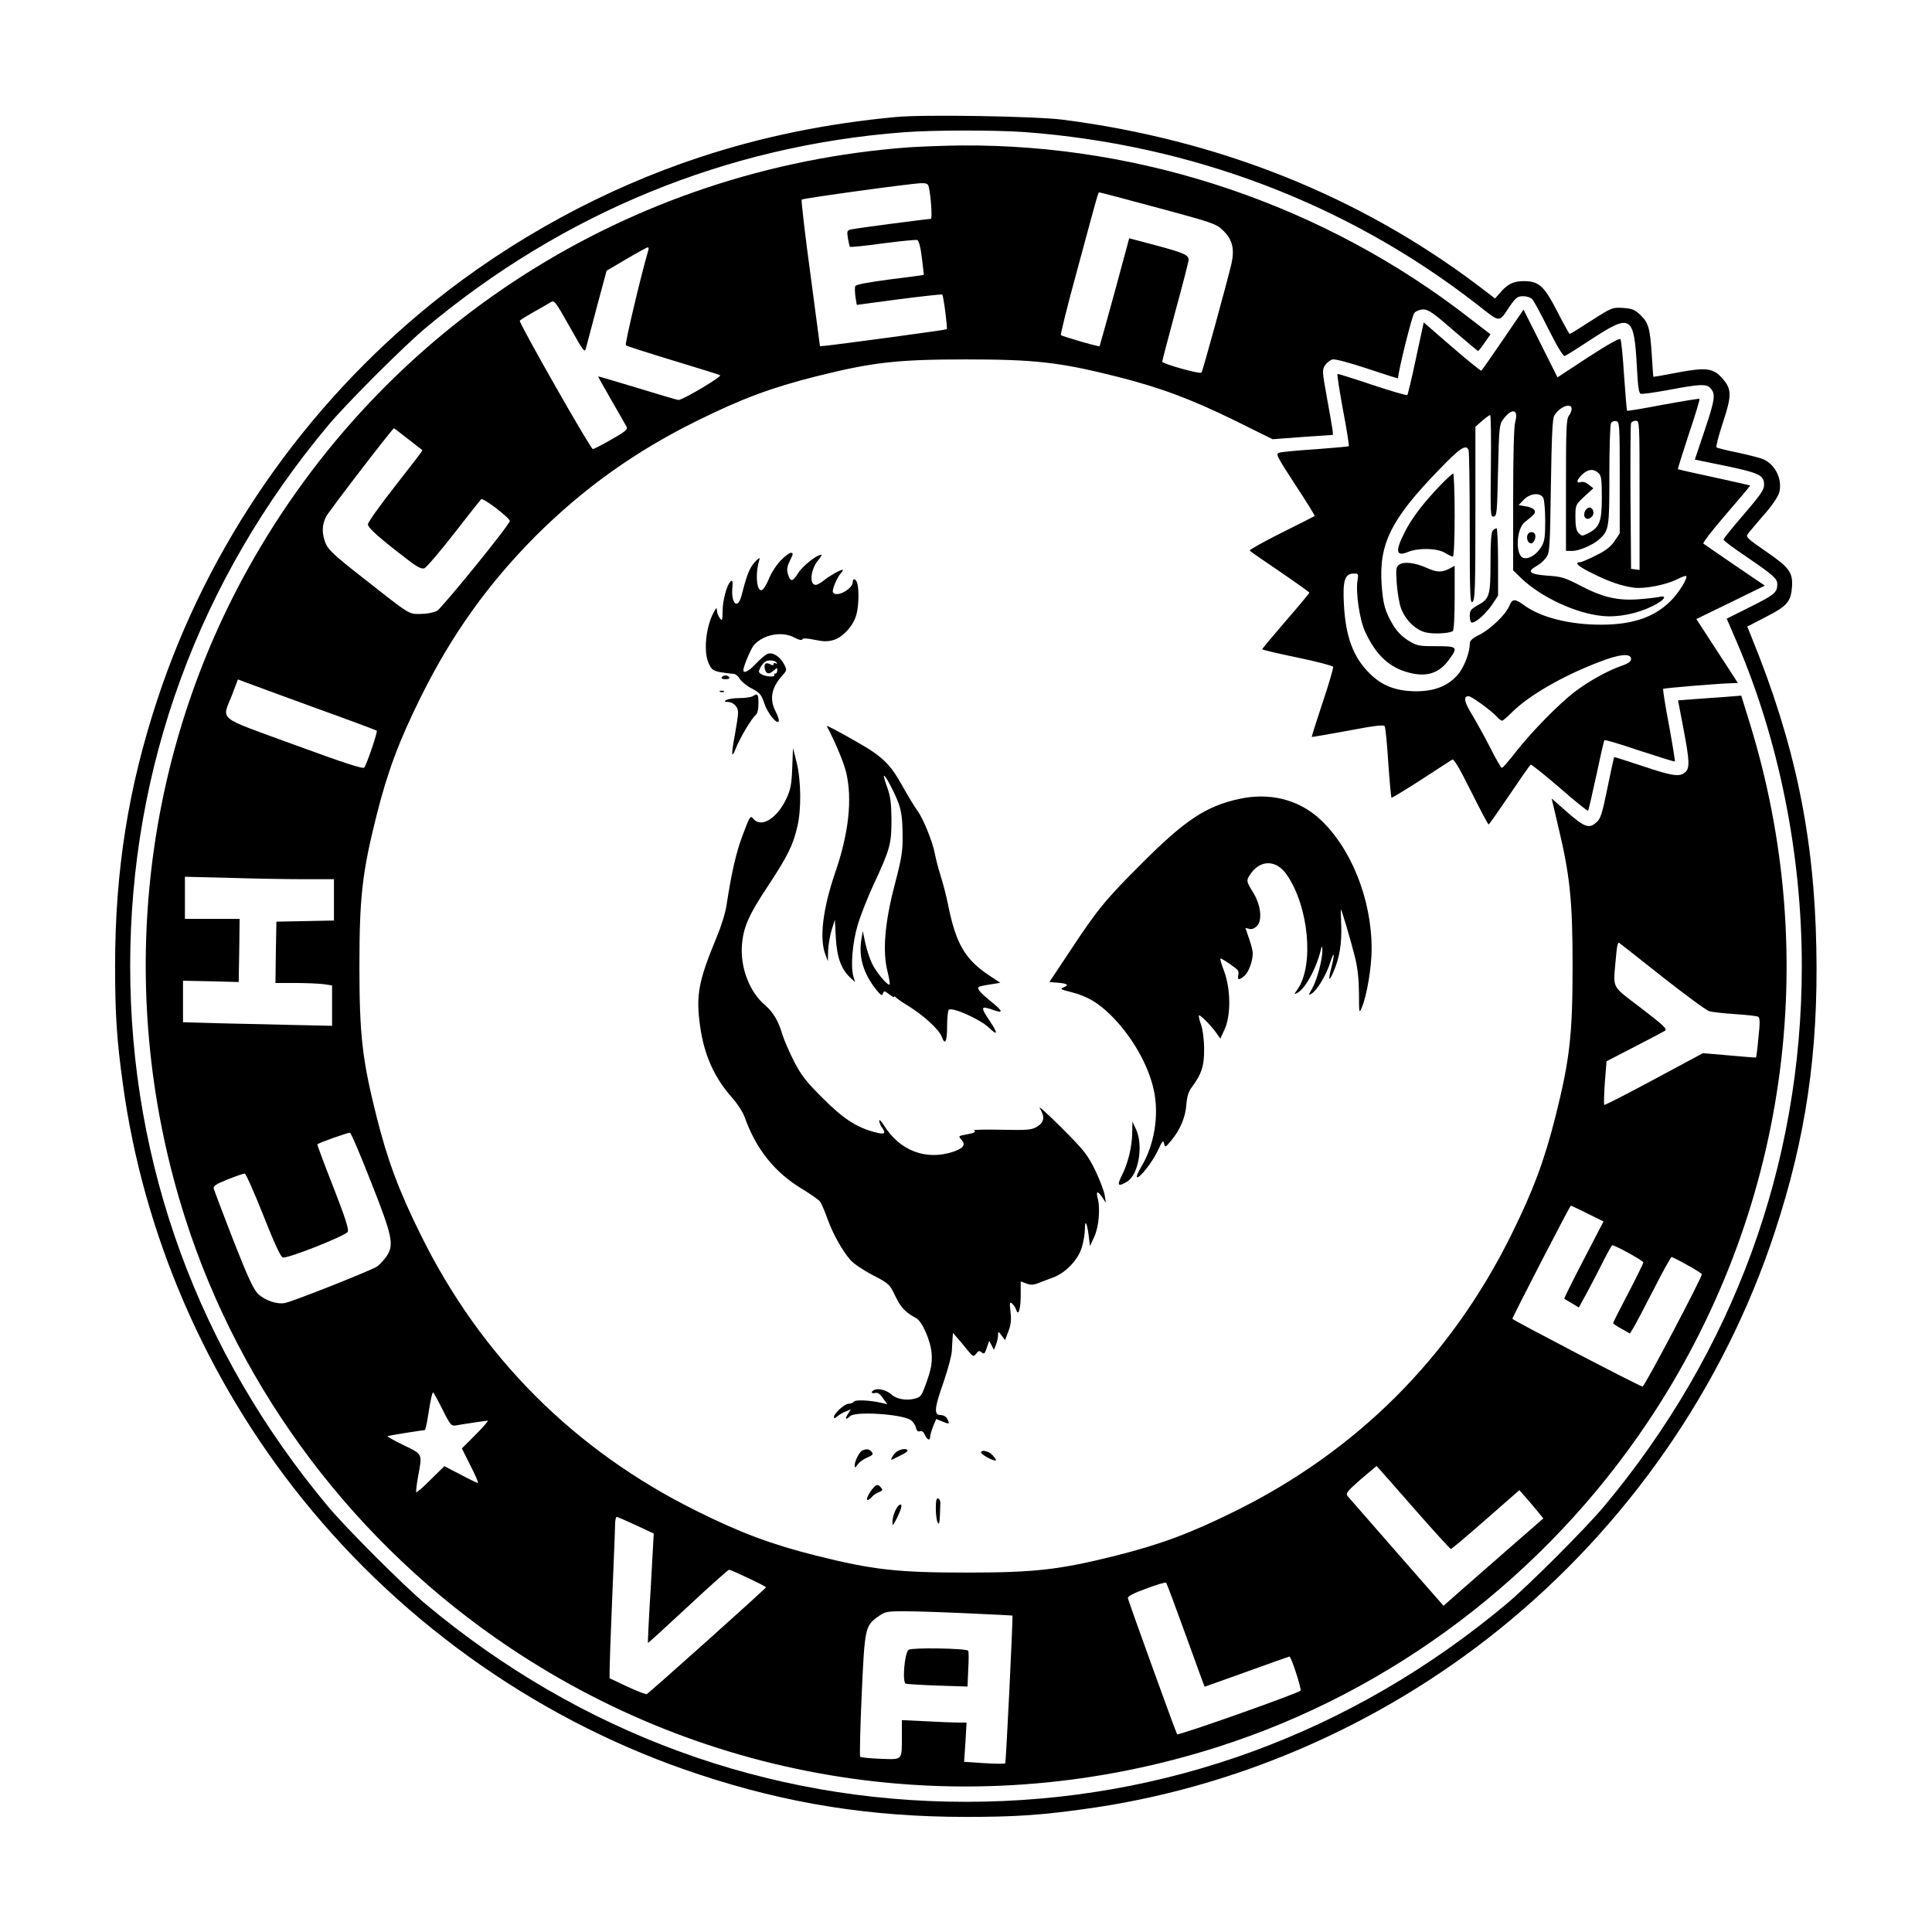 <?xml version="1.0" standalone="no"?>
<!DOCTYPE svg PUBLIC "-//W3C//DTD SVG 20010904//EN"
 "http://www.w3.org/TR/2001/REC-SVG-20010904/DTD/svg10.dtd">
<svg version="1.0" xmlns="http://www.w3.org/2000/svg"
 width="1024pt" height="1024pt" viewBox="0 0 1024 1024"
 preserveAspectRatio="xMidYMid meet">
<g transform="translate(0,1024) scale(0.1,-0.1)"
fill="#000000" stroke="none">
<path d="M4750 9620 c-366 -34 -714 -105 -1040 -213 -507 -167 -997 -434
-1415 -770 -678 -546 -1191 -1284 -1461 -2105 -154 -466 -224 -907 -224 -1412
0 -254 9 -393 41 -623 108 -798 441 -1567 952 -2202 546 -678 1284 -1191 2105
-1461 466 -154 907 -224 1412 -224 254 0 393 9 623 41 798 108 1567 441 2202
952 678 546 1191 1284 1461 2105 165 499 232 953 221 1505 -11 596 -113 1085
-345 1654 l-21 52 98 51 c114 58 133 81 139 160 5 77 -15 103 -142 190 -92 63
-104 75 -93 89 6 9 45 54 84 100 44 49 77 98 83 120 18 67 -17 144 -80 175
-14 7 -74 23 -135 36 -60 12 -113 25 -117 29 -4 4 11 63 34 132 47 142 47 177
-2 232 -48 56 -86 61 -236 33 -71 -14 -130 -24 -131 -23 -1 1 -4 52 -8 112 -9
143 -17 174 -60 215 -30 29 -43 34 -92 38 -57 3 -59 3 -168 -67 -60 -39 -112
-71 -115 -71 -3 0 -32 53 -65 117 -71 138 -98 163 -179 163 -55 0 -87 -16
-127 -64 l-25 -28 -89 68 c-631 476 -1377 774 -2205 880 -146 18 -730 28 -880
14z m680 -80 c885 -66 1711 -380 2394 -910 135 -105 116 -104 183 -6 28 39 38
46 66 46 20 0 40 -7 49 -17 9 -10 48 -83 87 -161 44 -88 77 -142 84 -139 7 2
72 43 145 91 207 135 223 125 238 -152 5 -99 10 -135 20 -139 8 -3 76 7 152
21 160 30 195 32 216 10 30 -30 27 -58 -27 -219 l-54 -161 166 -34 c179 -38
201 -49 201 -101 0 -25 -21 -55 -107 -155 -60 -69 -108 -129 -108 -134 0 -5
54 -46 120 -90 145 -99 165 -117 165 -146 0 -44 -14 -56 -140 -119 l-128 -64
53 -123 c224 -522 345 -1126 345 -1718 0 -1054 -363 -2045 -1049 -2865 -97
-116 -400 -419 -516 -516 -820 -686 -1811 -1049 -2865 -1049 -1054 0 -2045
363 -2865 1049 -116 97 -419 400 -516 516 -686 820 -1049 1811 -1049 2865 0
1054 363 2045 1049 2865 97 116 400 419 516 516 731 612 1599 967 2535 1038
156 12 486 12 640 1z"/>
<path d="M4815 9459 c-1477 -110 -2784 -944 -3501 -2234 -579 -1041 -700
-2292 -333 -3440 295 -925 908 -1735 1724 -2280 1107 -740 2477 -931 3750
-524 925 295 1734 908 2280 1724 734 1098 929 2455 534 3719 l-40 129 -87 -7
c-48 -3 -123 -9 -168 -12 l-80 -6 28 -147 c33 -173 35 -212 10 -234 -29 -26
-67 -21 -227 33 -82 27 -149 49 -150 47 -1 -1 -17 -74 -35 -162 -27 -133 -36
-164 -57 -182 -40 -37 -63 -29 -155 51 l-84 74 32 -136 c65 -270 79 -400 79
-752 0 -365 -15 -496 -90 -795 -59 -235 -119 -396 -235 -630 -321 -649 -818
-1146 -1465 -1465 -234 -116 -395 -176 -630 -235 -299 -75 -430 -90 -795 -90
-365 0 -496 15 -795 90 -235 59 -396 119 -630 235 -649 321 -1146 818 -1465
1465 -116 234 -176 395 -235 630 -75 299 -90 430 -90 795 0 365 15 496 90 795
59 235 119 396 235 630 163 330 358 602 610 855 253 252 525 447 855 610 234
116 395 176 630 235 299 75 430 90 795 90 365 0 496 -15 795 -90 234 -59 395
-119 630 -234 l200 -99 160 12 160 11 -2 25 c-2 14 -15 91 -30 172 -25 139
-26 148 -10 172 10 14 27 28 40 31 13 3 88 -17 185 -49 89 -30 162 -53 162
-51 0 35 74 333 86 346 10 11 31 19 48 19 26 0 55 -20 158 -110 70 -60 129
-110 132 -110 3 0 19 20 35 44 l31 44 -113 87 c-765 595 -1726 921 -2692 914
-93 -1 -219 -6 -280 -10z m108 -211 c11 -47 19 -168 11 -168 -16 0 -399 -50
-423 -56 -21 -5 -23 -8 -17 -47 4 -23 9 -43 11 -45 2 -3 81 5 174 18 93 12
175 20 182 18 9 -3 18 -36 25 -94 6 -49 11 -90 10 -91 -1 -1 -81 -12 -180 -24
-120 -16 -180 -27 -183 -36 -3 -7 -2 -32 1 -56 l7 -43 224 30 c124 16 227 27
229 25 7 -6 29 -180 24 -184 -4 -4 -583 -82 -648 -88 l-24 -2 -51 385 c-29
212 -49 388 -46 392 7 7 573 85 632 87 30 1 38 -3 42 -21z m1216 -110 c286
-77 306 -84 341 -117 53 -50 65 -101 46 -183 -27 -111 -152 -568 -158 -573 -9
-9 -208 47 -208 58 0 5 32 126 70 268 39 142 70 264 70 272 0 25 -23 36 -171
76 l-144 38 -77 -285 c-43 -156 -79 -286 -80 -287 -5 -4 -198 52 -205 59 -3 3
35 158 86 343 118 437 111 413 119 413 4 0 144 -37 311 -82z m-2703 -225 c-41
-141 -125 -497 -119 -503 4 -4 116 -40 248 -80 132 -40 245 -75 252 -79 12 -6
-198 -131 -221 -131 -6 0 -104 29 -218 64 -115 35 -208 62 -208 61 0 -2 32
-59 71 -127 39 -67 75 -131 80 -140 7 -14 -6 -25 -80 -67 -48 -28 -93 -51 -99
-51 -12 0 -393 670 -387 680 3 5 36 25 73 46 37 20 77 44 89 51 21 14 24 10
102 -128 75 -134 80 -141 87 -113 4 16 30 114 58 219 l51 190 105 62 c58 34
109 62 113 62 5 1 6 -7 3 -16z m-1273 -1000 c40 -31 74 -58 76 -59 2 -2 -63
-86 -143 -188 -80 -102 -146 -194 -146 -205 0 -19 61 -73 213 -189 49 -38 72
-49 86 -44 11 4 81 86 156 182 75 96 140 179 145 184 10 10 156 -102 152 -116
-8 -29 -360 -461 -386 -476 -18 -9 -55 -16 -86 -16 -65 -1 -53 -8 -306 191
-151 118 -184 149 -198 183 -21 53 -20 97 2 141 16 31 352 468 360 469 2 0 35
-26 75 -57z m-500 -1422 c181 -65 331 -121 334 -124 5 -6 -50 -170 -66 -195
-6 -9 -102 22 -372 121 -418 153 -383 125 -329 264 l31 82 37 -14 c20 -8 185
-68 365 -134z m-46 -911 l153 0 0 -110 0 -109 -152 -3 -153 -3 -3 -162 -2
-163 103 0 c57 0 125 -3 151 -6 l46 -7 0 -107 0 -107 -182 4 c-101 2 -279 6
-395 9 l-213 6 0 110 0 110 148 -3 147 -4 3 168 2 167 -145 0 -145 0 0 112 0
111 242 -6 c133 -4 310 -7 395 -7z m7197 -520 c121 -95 231 -176 246 -180 14
-4 76 -11 137 -15 60 -4 115 -10 122 -14 9 -6 10 -32 1 -111 -5 -57 -11 -104
-13 -105 -1 -1 -65 4 -142 11 l-139 12 -259 -139 c-143 -77 -262 -138 -264
-135 -3 3 -1 56 3 118 l9 113 145 75 c80 41 153 80 163 86 16 9 0 25 -125 121
-163 125 -148 95 -133 271 5 60 10 80 18 74 7 -5 111 -87 231 -182z m-6847
-1086 c114 -289 123 -332 81 -394 -13 -18 -34 -41 -48 -52 -26 -19 -444 -185
-489 -194 -43 -9 -108 14 -144 49 -25 26 -54 89 -131 285 -54 139 -100 261
-103 271 -4 15 10 24 74 50 43 17 83 31 90 31 6 0 50 -99 98 -220 61 -154 92
-221 104 -225 24 -7 331 114 344 136 7 12 -12 73 -77 239 -48 122 -86 224 -84
225 11 9 165 64 173 61 6 -1 56 -119 112 -262z m6447 -166 l85 -42 -106 -204
c-58 -112 -104 -204 -102 -206 2 -1 20 -12 41 -24 l36 -22 45 82 c25 46 63
120 86 166 23 45 44 82 46 82 16 0 165 -82 165 -91 0 -5 -36 -79 -80 -163 -44
-84 -80 -155 -80 -159 0 -3 20 -17 45 -30 l44 -25 19 31 c11 18 59 110 108
205 48 95 91 171 94 170 52 -23 160 -85 160 -92 0 -19 -304 -596 -314 -595
-14 0 -688 352 -690 359 -1 7 305 600 310 600 2 0 42 -19 88 -42z m-6069
-1038 c42 -84 47 -89 72 -85 50 9 158 25 168 25 5 0 -23 -33 -64 -74 l-73 -73
46 -92 c26 -50 43 -91 39 -91 -5 0 -46 20 -93 45 l-85 44 -72 -71 c-40 -40
-74 -70 -77 -67 -2 2 2 38 9 79 24 128 27 120 -75 170 -49 24 -88 45 -86 48 3
3 178 31 197 32 3 0 12 35 18 78 14 89 22 122 27 122 2 0 24 -40 49 -90z
m5145 -520 c106 -121 196 -220 200 -220 4 0 87 70 185 156 l178 156 34 -39
c18 -21 47 -54 63 -74 l30 -37 -187 -163 c-103 -90 -222 -194 -265 -232 l-77
-68 -248 283 c-136 156 -254 291 -261 299 -10 14 -1 26 70 88 46 39 84 71 84
71 1 0 88 -99 194 -220z m-4119 -94 l94 -44 -16 -289 c-10 -158 -16 -289 -15
-291 2 -1 97 86 212 193 115 107 213 195 218 195 11 0 196 -87 196 -93 0 -6
-620 -561 -632 -566 -6 -2 -52 16 -104 40 l-93 44 0 45 c0 25 6 198 14 385 8
187 15 359 15 383 0 23 4 42 9 42 4 0 50 -20 102 -44z m2914 -583 c54 -150 99
-273 100 -273 1 0 102 36 224 80 122 44 223 80 225 80 10 0 66 -174 59 -181
-15 -15 -647 -239 -654 -231 -6 7 -254 694 -261 721 -2 10 28 26 97 51 55 21
103 35 106 31 3 -3 50 -129 104 -278z m-1154 116 c129 -6 234 -11 235 -12 4
-8 -34 -778 -38 -783 -4 -3 -54 -3 -112 1 l-106 7 7 104 6 104 -44 0 c-24 0
-101 3 -171 7 l-128 6 0 -84 c0 -132 6 -125 -113 -121 -56 2 -105 7 -108 11
-3 3 0 150 8 325 16 357 18 368 86 417 38 27 45 29 142 29 56 0 207 -5 336
-11z"/>
<path d="M4816 1496 c-22 -16 -35 -174 -15 -180 8 -2 84 -7 170 -10 l157 -5 4
92 c3 51 3 95 -1 98 -12 13 -299 17 -315 5z"/>
<path d="M7966 8439 c-60 -88 -112 -162 -115 -164 -3 -1 -73 55 -156 127
l-149 129 -41 -190 c-22 -104 -43 -192 -46 -195 -3 -3 -86 21 -185 54 -98 33
-181 59 -185 58 -3 -2 10 -87 29 -190 20 -103 33 -190 31 -193 -3 -2 -81 -9
-175 -16 -93 -6 -179 -14 -192 -18 -22 -6 -19 -13 83 -170 59 -89 105 -164
103 -166 -1 -1 -81 -42 -176 -89 -95 -48 -171 -90 -168 -94 2 -4 74 -54 160
-112 85 -58 155 -108 156 -111 0 -3 -56 -71 -125 -150 -68 -79 -125 -147 -125
-150 0 -3 84 -23 186 -44 102 -21 188 -44 190 -49 2 -6 -23 -92 -56 -190 -33
-99 -59 -181 -57 -182 1 -1 87 14 191 33 136 26 190 33 195 24 4 -6 13 -93 19
-193 7 -100 15 -184 17 -186 2 -2 73 41 157 95 84 55 159 103 165 107 9 5 40
-48 100 -169 48 -96 90 -175 93 -175 3 0 52 71 110 156 58 86 108 158 113 161
4 2 73 -53 153 -122 80 -70 148 -125 151 -122 3 3 22 88 44 188 21 100 40 184
43 186 3 3 87 -22 187 -56 101 -33 184 -59 186 -57 2 2 -12 88 -31 192 -20
103 -33 190 -31 193 5 4 303 29 368 30 l28 1 -34 53 c-19 28 -68 105 -110 169
l-76 117 181 88 182 89 -159 108 c-88 60 -163 112 -167 115 -4 4 50 74 121
156 71 82 129 151 127 152 -1 1 -87 20 -191 43 -104 22 -190 42 -192 43 -1 2
25 85 58 186 34 100 59 184 57 187 -3 2 -89 -12 -193 -31 -103 -20 -189 -34
-191 -32 -2 1 -9 85 -16 185 -6 100 -15 187 -19 194 -5 7 -61 -24 -171 -95
l-163 -107 -90 180 -90 179 -109 -160z m364 -366 c0 -10 -7 -27 -15 -37 -13
-17 -15 -77 -15 -368 l0 -348 33 0 c38 0 113 33 145 63 50 47 52 58 52 339 0
145 4 269 9 276 5 8 17 12 27 10 18 -3 19 -18 19 -299 l0 -296 -27 -40 c-20
-30 -46 -51 -99 -77 -39 -20 -78 -36 -85 -36 -33 0 -8 -23 64 -58 87 -44 156
-68 223 -77 56 -7 170 15 229 45 23 12 44 19 47 17 10 -10 -40 -91 -82 -132
-87 -87 -202 -126 -370 -126 -165 0 -316 38 -404 101 -52 38 -65 38 -81 -1
-19 -46 -99 -123 -158 -153 -40 -20 -52 -32 -52 -49 0 -48 -32 -129 -66 -166
-52 -58 -122 -85 -219 -85 -105 1 -178 28 -244 93 -88 86 -129 195 -138 368
-7 127 5 163 53 163 24 0 25 -2 19 -37 -10 -62 11 -208 40 -270 57 -124 128
-191 232 -218 94 -25 160 -4 212 67 51 69 46 73 -67 73 -93 0 -102 2 -148 30
-33 21 -60 48 -82 85 -41 70 -51 105 -59 211 -15 216 50 347 301 606 114 119
147 141 160 107 3 -9 6 -196 6 -416 0 -355 2 -399 15 -388 13 11 15 76 15 470
l0 458 35 31 c20 17 39 31 43 31 4 0 6 -122 4 -271 -3 -257 -2 -271 15 -267
17 3 18 22 23 245 5 224 7 244 26 269 47 63 84 57 65 -12 -7 -25 -11 -177 -11
-413 l0 -374 43 -42 c106 -101 291 -187 431 -200 84 -8 182 12 266 53 61 30
81 59 34 48 -16 -3 -63 -9 -105 -12 -111 -9 -192 9 -307 69 -88 46 -105 51
-182 56 -93 7 -109 21 -56 51 16 8 39 28 50 44 20 26 21 43 26 379 4 257 8
358 18 374 26 46 92 72 92 36z m360 -459 l0 -395 -22 3 -23 3 -3 380 c-1 209
0 386 3 392 2 7 14 13 25 13 20 0 20 -5 20 -396z m-218 119 c15 -14 18 -32 18
-131 0 -126 -12 -157 -70 -187 -36 -18 -35 -18 -54 1 -11 11 -16 35 -16 82 0
65 0 66 47 110 l48 44 -24 19 c-14 12 -31 17 -42 14 -27 -9 -23 12 7 40 31 29
60 32 86 8z m-292 -132 c5 -11 10 -66 10 -123 0 -84 -4 -109 -20 -135 -24 -40
-62 -66 -92 -61 -47 6 -44 153 4 191 52 41 57 47 52 62 -4 8 -24 18 -46 21
l-39 7 27 28 c34 35 87 40 104 10z m465 -854 c0 -13 -15 -24 -53 -37 -72 -25
-172 -81 -246 -137 -82 -63 -227 -210 -310 -316 -37 -48 -71 -87 -76 -87 -4 0
-32 48 -62 108 -30 59 -74 138 -97 176 -41 67 -46 96 -17 96 15 0 120 -76 150
-109 11 -12 23 -21 27 -21 5 0 28 20 52 44 90 90 269 193 462 267 110 43 170
48 170 16z"/>
<path d="M7639 7673 c-92 -95 -158 -181 -194 -254 -52 -102 -46 -131 19 -104
53 22 153 20 194 -5 18 -11 37 -20 42 -20 6 0 10 84 10 220 0 121 -4 220 -8
220 -4 0 -33 -26 -63 -57z"/>
<path d="M7912 7428 c-8 -8 -12 -60 -12 -167 0 -178 -5 -195 -68 -229 -37 -21
-42 -28 -42 -58 0 -19 5 -34 12 -34 21 0 75 49 107 96 l31 47 0 179 c0 98 -4
178 -8 178 -4 0 -13 -5 -20 -12z"/>
<path d="M7416 7247 c-17 -12 -18 -23 -13 -98 3 -46 13 -105 22 -131 22 -61
74 -114 128 -129 40 -11 126 -7 147 6 6 4 10 76 10 176 l0 170 -30 -16 c-39
-20 -66 -19 -120 6 -61 27 -120 34 -144 16z"/>
<path d="M8402 7533 c-18 -36 12 -59 37 -29 14 16 4 46 -15 46 -7 0 -17 -8
-22 -17z"/>
<path d="M8096 7405 c-7 -20 3 -45 19 -45 16 0 29 35 20 50 -9 15 -32 12 -39
-5z"/>
<path d="M4136 7267 c-23 -24 -51 -68 -62 -98 -12 -30 -29 -55 -37 -57 -28 -6
-35 91 -11 165 3 10 -8 3 -26 -17 -28 -32 -40 -62 -70 -177 -20 -78 -57 -42
-48 46 2 30 0 37 -9 30 -20 -17 -43 -100 -43 -158 -1 -51 -2 -54 -15 -37 -8
11 -15 29 -15 40 -1 18 -3 16 -17 -9 -43 -80 -56 -214 -25 -275 14 -30 24 -36
62 -43 25 -4 54 -8 65 -8 11 0 27 -11 35 -26 8 -14 37 -38 64 -52 44 -23 51
-32 68 -81 17 -52 68 -114 76 -92 2 6 -6 29 -17 51 -35 68 -22 129 41 197 18
21 19 24 4 53 -21 40 -59 65 -86 56 -12 -4 -39 -27 -62 -51 -37 -40 -68 -57
-68 -36 0 20 41 117 57 134 51 56 149 74 215 38 22 -12 38 -15 40 -9 2 7 23 7
65 -2 48 -10 70 -10 102 -1 48 15 103 74 119 131 13 41 16 131 6 169 -7 24
-24 30 -24 8 0 -38 -87 -85 -105 -56 -7 11 20 78 42 102 9 10 13 18 9 18 -13
0 -71 -33 -99 -56 -16 -13 -35 -24 -43 -24 -36 0 -28 82 12 130 14 16 22 30
17 30 -24 0 -101 -62 -123 -98 -29 -47 -41 -48 -54 -4 -7 24 -4 40 11 71 18
35 18 41 5 41 -8 0 -34 -19 -56 -43z m-20 -539 c4 -7 3 -8 -4 -4 -7 4 -12 2
-12 -4 0 -7 -6 -8 -19 0 -24 12 -35 -1 -26 -30 8 -24 22 -25 47 -3 17 15 18
15 18 0 0 -10 -5 -17 -11 -17 -5 0 -8 -4 -5 -8 7 -12 -46 -9 -68 4 -16 10 -17
14 -6 35 7 13 18 27 24 31 17 12 54 9 62 -4z"/>
<path d="M3825 6650 c-4 -6 5 -10 20 -10 15 0 24 4 20 10 -3 6 -12 10 -20 10
-8 0 -17 -4 -20 -10z"/>
<path d="M3818 6573 c7 -3 16 -2 19 1 4 3 -2 6 -13 5 -11 0 -14 -3 -6 -6z"/>
<path d="M3990 6550 c-8 -5 -40 -10 -70 -10 -30 0 -62 -5 -70 -10 -12 -8 -12
-10 5 -10 33 -1 58 -27 57 -58 0 -16 -8 -66 -16 -111 -21 -110 -20 -138 3 -80
21 55 84 161 106 179 10 8 15 30 15 61 0 50 -4 56 -30 39z"/>
<path d="M4382 6392 c47 -89 89 -191 102 -243 35 -142 15 -326 -59 -539 -64
-188 -83 -345 -50 -430 l13 -35 1 53 c1 30 9 79 18 110 l18 57 5 -95 c6 -104
28 -166 76 -211 l26 -24 -9 30 c-15 55 -5 176 22 269 14 49 52 146 85 217 88
189 95 216 95 344 -1 87 -5 123 -22 170 -12 33 -20 61 -18 63 6 7 55 -85 77
-144 16 -46 21 -82 22 -164 1 -93 -4 -124 -42 -270 -53 -202 -65 -353 -38
-459 9 -35 14 -66 11 -69 -9 -9 -72 66 -94 113 -12 26 -28 75 -35 108 l-13 62
-8 -47 c-14 -91 11 -177 78 -262 25 -31 32 -36 37 -22 5 16 8 15 33 -4 15 -12
27 -18 27 -13 0 4 4 3 8 -3 4 -5 32 -25 62 -43 84 -51 168 -128 182 -167 17
-47 28 -25 28 61 0 39 4 76 8 82 13 20 167 -49 214 -94 47 -46 49 -31 3 37
-50 75 -48 81 23 56 53 -19 47 -4 -19 49 -28 22 -55 48 -60 57 -10 19 -8 20
75 33 l38 6 -53 35 c-134 88 -182 169 -225 383 -8 42 -26 110 -39 151 -13 41
-26 93 -30 115 -10 59 -62 187 -91 226 -14 19 -51 79 -82 135 -54 96 -85 131
-160 183 -45 31 -244 142 -240 133z"/>
<path d="M4199 6170 c-3 -87 -9 -115 -30 -161 -50 -107 -134 -159 -176 -109
-16 19 -18 16 -55 -82 -36 -94 -60 -199 -87 -374 -5 -39 -29 -115 -52 -170
-96 -231 -111 -307 -89 -468 21 -156 75 -277 171 -385 27 -30 56 -75 65 -100
61 -172 160 -296 309 -385 44 -27 85 -56 92 -65 6 -9 24 -49 38 -89 28 -79 78
-169 122 -220 15 -18 68 -54 118 -80 88 -46 90 -48 121 -113 30 -61 52 -84
109 -115 33 -17 78 -121 83 -189 3 -48 -2 -78 -25 -145 -28 -79 -32 -85 -64
-93 -44 -12 -97 -3 -123 21 -24 22 -67 35 -90 26 -22 -9 -20 -23 3 -17 13 3
26 -5 41 -28 l23 -32 -29 7 c-65 15 -141 18 -148 7 -4 -6 -16 -11 -27 -11 -22
0 -79 -51 -79 -71 0 -8 6 -7 18 4 9 8 29 20 45 26 l27 11 -16 -25 c-18 -27
-11 -33 12 -11 26 27 272 11 320 -20 12 -8 25 -26 28 -40 5 -18 12 -24 22 -20
9 4 19 -3 26 -19 12 -28 28 -33 28 -10 0 8 7 33 16 55 l16 39 34 -14 c37 -15
39 -14 24 16 -6 11 -21 19 -35 19 -36 0 -33 36 17 177 22 65 42 138 43 163 1
25 3 56 4 70 l2 25 22 -25 c12 -14 37 -43 54 -65 31 -37 33 -38 47 -20 11 16
17 17 29 7 13 -11 17 -7 27 24 l13 37 13 -24 12 -24 11 28 c6 16 11 38 11 50
0 22 1 22 19 -2 l18 -24 18 47 c13 35 16 60 11 102 -6 50 -5 55 8 45 9 -7 18
-22 22 -33 11 -37 24 2 24 79 l0 71 30 -11 c23 -9 37 -8 63 2 17 7 52 20 76
29 67 23 136 95 155 161 9 30 16 73 16 94 0 56 11 39 20 -30 l7 -58 23 50 c24
52 33 152 17 208 -4 15 -4 27 0 27 5 0 16 -12 26 -27 l18 -28 -6 40 c-3 22
-26 81 -50 132 -41 83 -58 105 -179 226 -73 73 -125 120 -115 103 28 -46 24
-73 -13 -97 -30 -18 -47 -20 -190 -17 -86 2 -152 0 -146 -3 14 -9 1 -15 -45
-23 -38 -7 -38 -8 -22 -26 25 -27 13 -45 -41 -64 -145 -49 -286 4 -370 141
-13 21 -24 31 -24 23 0 -9 7 -26 16 -38 22 -32 12 -37 -43 -22 -95 26 -164 71
-273 180 -88 88 -113 120 -152 195 -25 50 -53 114 -62 144 -20 69 -49 118 -92
154 -80 69 -129 193 -122 311 6 98 35 165 141 324 100 152 131 213 153 311 22
90 20 246 -4 341 l-19 75 -4 -105z"/>
<path d="M6565 6005 c-172 -38 -285 -112 -511 -339 -196 -195 -238 -247 -385
-470 l-107 -161 37 -3 c57 -4 70 -12 41 -24 -23 -10 -20 -12 40 -27 82 -21
140 -55 209 -123 112 -112 198 -263 227 -398 28 -134 2 -290 -67 -404 -16 -27
-27 -51 -23 -55 11 -11 82 79 111 141 23 51 29 57 33 37 5 -22 7 -21 38 16 48
59 75 123 80 190 3 41 11 69 27 90 54 72 68 116 67 205 0 51 -7 103 -16 129
-9 24 -14 46 -11 49 5 6 63 -52 92 -93 l21 -30 23 50 c34 74 32 214 -3 308
-14 37 -23 67 -19 67 9 0 85 -52 92 -63 4 -5 4 -18 2 -28 -7 -25 8 -24 35 1
21 20 42 77 42 118 0 12 -9 48 -20 78 l-19 56 20 -5 c13 -4 28 2 41 15 30 30
21 111 -20 178 -38 61 -38 63 -11 102 53 73 136 70 189 -8 117 -168 146 -481
57 -608 -20 -28 -20 -28 0 -18 43 23 104 137 126 237 3 13 5 10 6 -10 1 -47
-27 -155 -53 -202 -22 -38 -22 -41 -5 -30 30 18 79 100 99 164 22 69 26 50 6
-27 -18 -69 -12 -77 13 -18 31 73 43 148 40 241 -2 48 -3 87 -2 87 4 0 52
-163 74 -250 15 -60 21 -118 22 -195 0 -106 1 -109 15 -75 27 65 52 213 52
312 0 265 -111 539 -279 691 -113 101 -265 138 -426 102z"/>
<path d="M6001 4235 c-1 -74 -23 -164 -56 -227 -26 -53 -19 -60 30 -30 60 37
86 192 46 277 l-19 40 -1 -60z"/>
<path d="M4572 2553 c-16 -6 -42 -56 -42 -80 0 -15 2 -14 16 5 8 12 31 29 51
37 30 13 33 17 23 30 -13 15 -25 17 -48 8z"/>
<path d="M4758 2549 c-10 -5 -23 -19 -28 -30 -10 -17 -9 -19 7 -11 10 5 30 15
46 23 15 7 27 16 27 21 0 11 -31 10 -52 -3z"/>
<path d="M5200 2541 c0 -5 18 -18 40 -29 44 -22 50 -17 20 16 -21 22 -60 30
-60 13z"/>
<path d="M4628 2353 c-23 -26 -40 -63 -30 -63 5 0 16 7 23 16 7 9 24 20 37 25
20 8 22 12 12 24 -16 19 -24 19 -42 -2z"/>
<path d="M4960 2243 c0 -32 5 -65 10 -73 9 -14 11 -4 14 102 1 12 -5 23 -11
26 -10 3 -13 -12 -13 -55z"/>
<path d="M4765 2262 c-16 -11 -35 -60 -35 -90 0 -23 4 -18 26 26 25 52 29 78
9 64z"/>
</g>
</svg>

